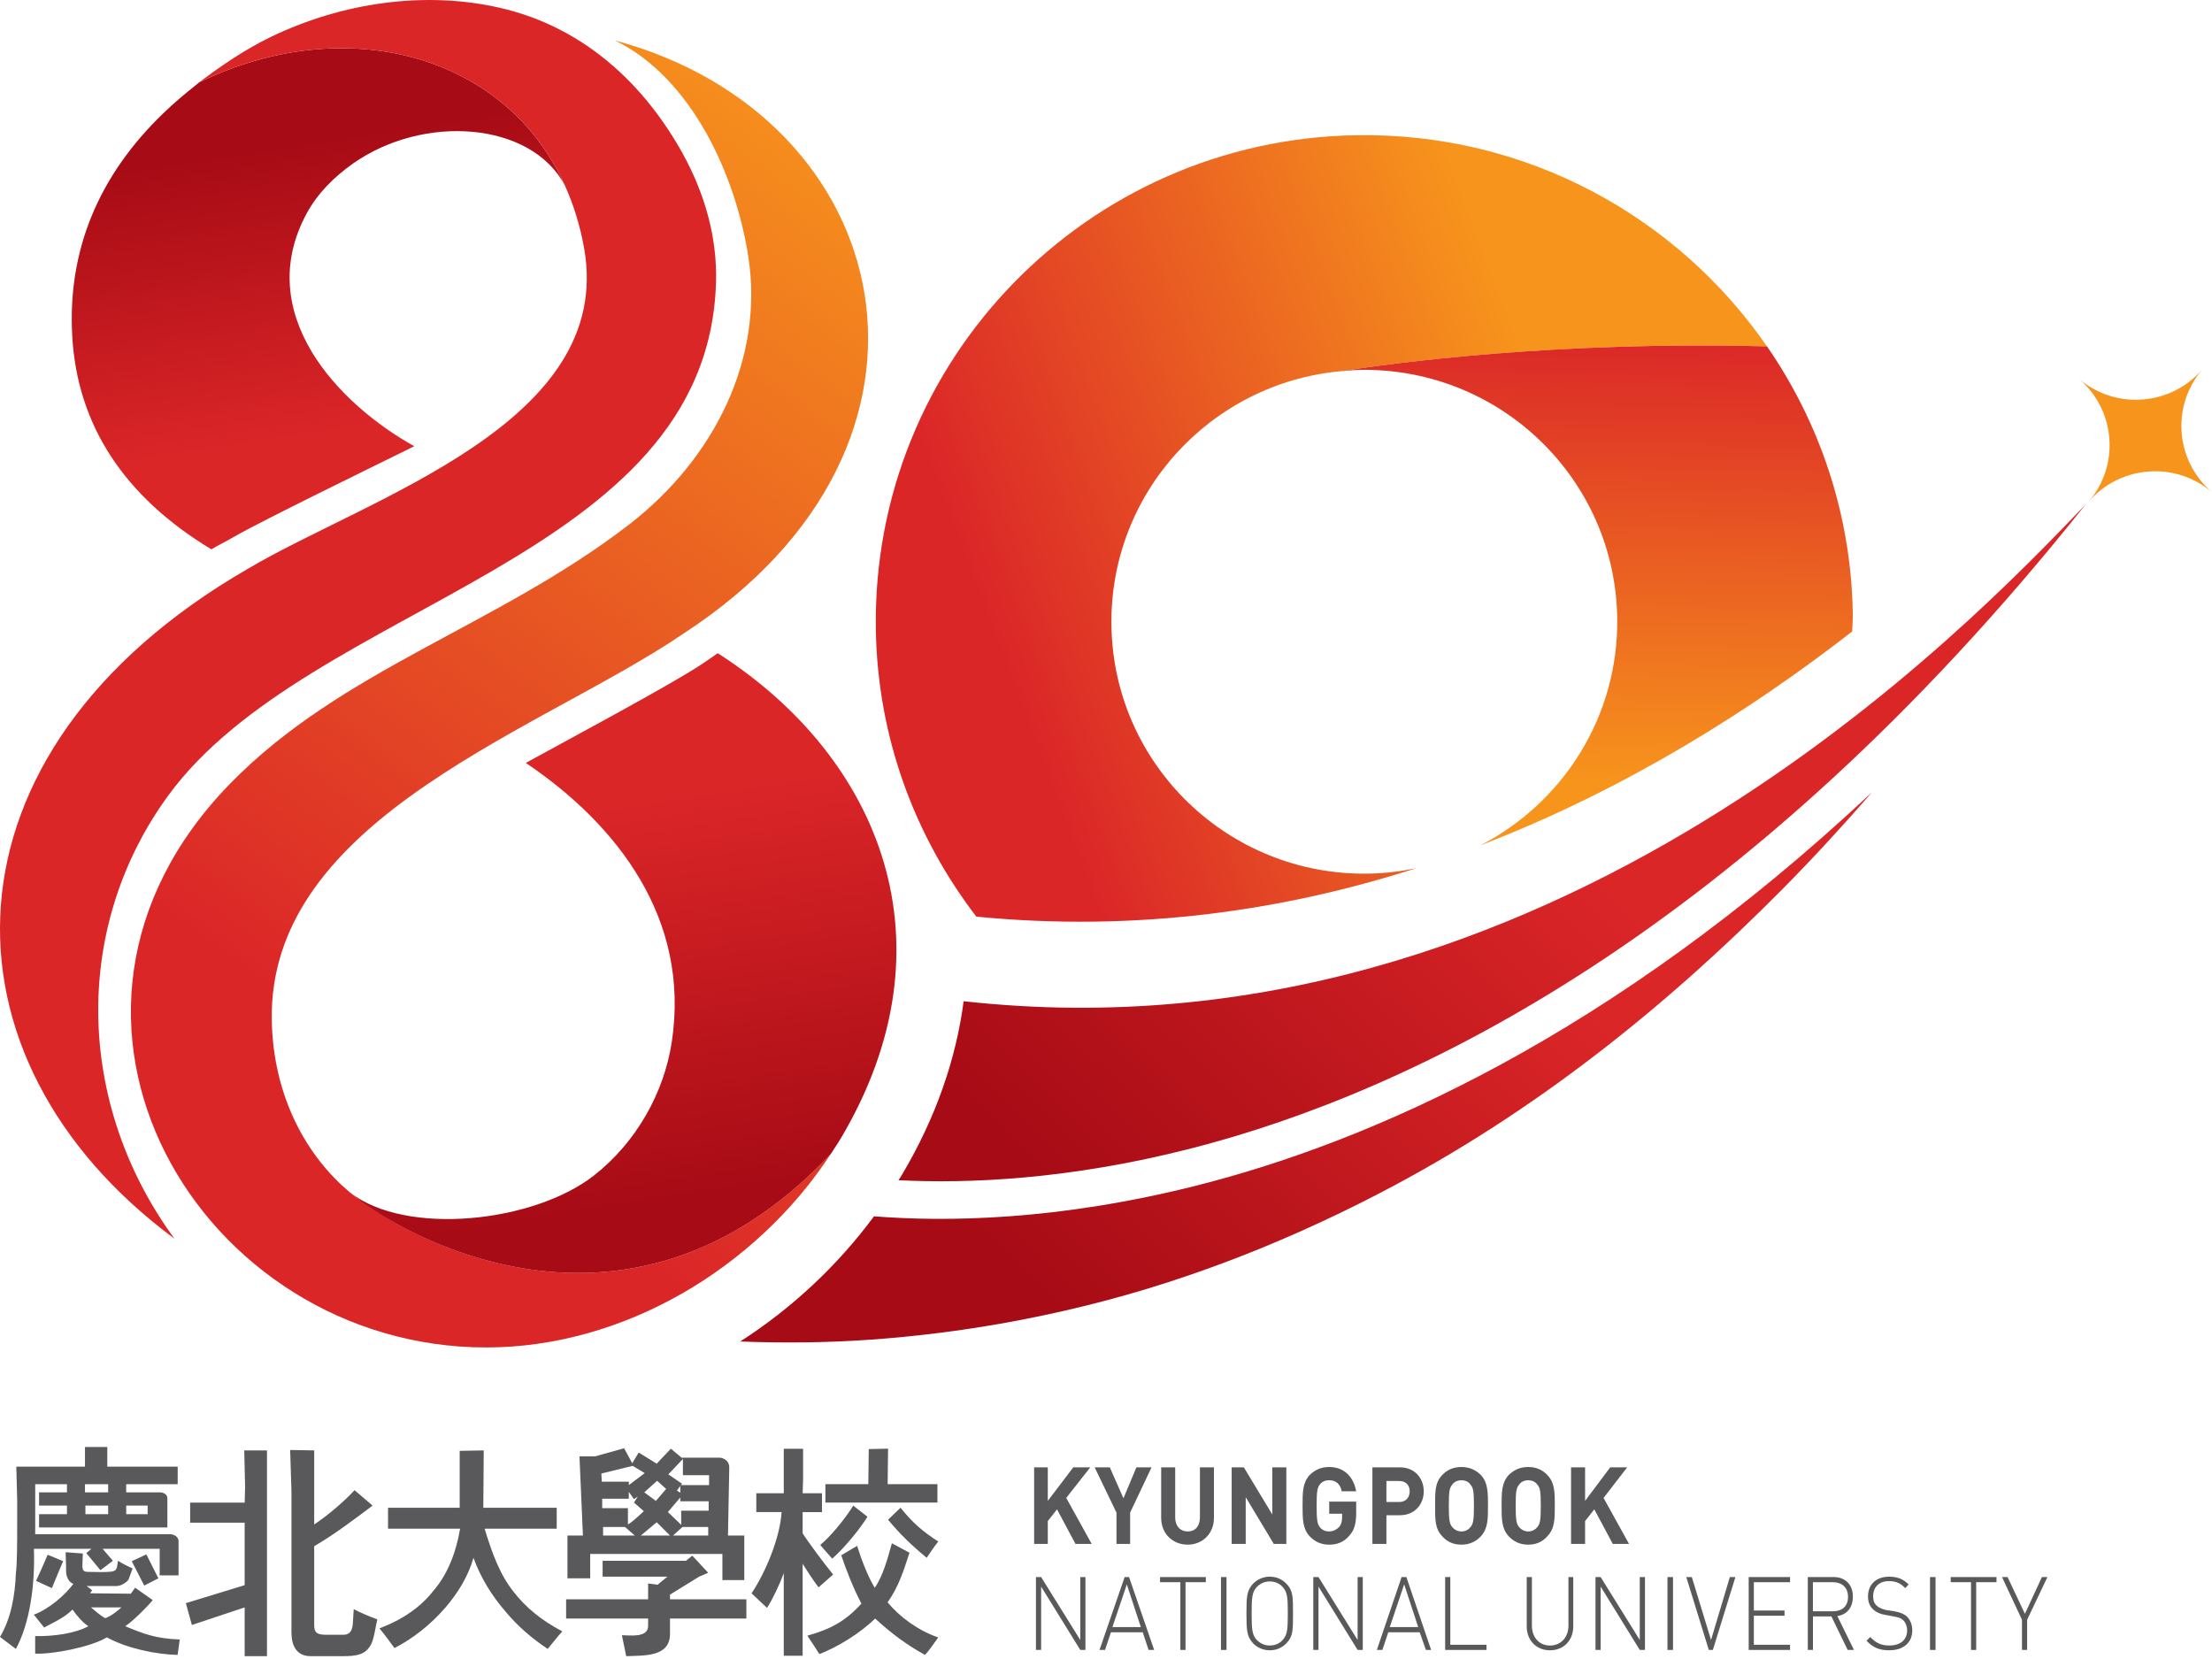 <svg width="208" height="156" viewBox="0 0 208 156" fill="none" xmlns="http://www.w3.org/2000/svg">
<g clip-path="url(#clip0_512_12360)">
<path d="M23.276 53.499L23.266 53.506C23.266 53.506 23.273 53.503 23.276 53.499Z" fill="#DB2628"/>
<path d="M18.73 7.745C18.605 7.845 18.48 7.951 18.355 8.051C17.346 8.855 16.347 9.694 15.383 10.627C9.239 16.528 6.346 23.578 6.791 31.575C7.257 39.962 11.657 46.694 19.877 51.656C20.468 51.291 21.167 50.957 21.78 50.605L22.006 50.477C24.458 49.048 35.505 43.665 38.345 42.261C38.552 42.158 38.749 42.059 38.953 41.959C31.788 37.969 23.731 29.482 28.845 20.056C29.866 18.175 31.437 16.613 33.188 15.381C39.851 10.693 49.919 11.432 53.109 17.417C47.483 5.009 32.364 1.092 18.73 7.745Z" fill="url(#paint0_linear_512_12360)"/>
<path d="M64.235 14.507C62.479 11.329 60.265 8.468 57.594 6.151C54.619 3.568 51.074 1.656 46.96 0.724C39.967 -0.867 32.211 0.218 25.466 3.472C23.067 4.629 20.8 6.179 18.727 7.745C18.73 7.745 18.734 7.745 18.737 7.742C32.361 1.095 47.48 5.012 53.106 17.414C53.921 19.211 54.541 21.182 54.923 23.328C57.863 39.8 34.672 46.749 23.274 53.502C23.274 53.502 23.268 53.505 23.265 53.509C-6.505 70.732 -6.496 99.55 16.407 116.478C11.91 110.361 9.246 102.856 9.236 95.005C9.23 87.906 11.413 80.848 15.806 74.825C29.202 56.472 66.531 52.879 67.329 26.569C67.457 22.296 66.239 18.147 64.232 14.513L64.235 14.507Z" fill="#DB2628"/>
<path d="M34.128 113.081V113.068C28.898 109.369 25.658 103.096 25.554 95.86C25.429 86.92 31.037 80.373 38.399 75.002C46.7 68.945 57.231 64.382 64.295 59.559C91.779 41.665 84.305 10.929 57.82 3.799C65.059 7.333 69.177 16.494 70.364 24.117C71.854 33.702 67.214 43.131 59.075 49.385C46.713 58.886 32.146 62.944 21.681 73.645C0.181 95.629 18.828 126.745 45.767 126.705C58.562 126.686 71.025 119.347 78.136 108.486C57.269 130.672 34.125 113.081 34.125 113.081H34.128Z" fill="url(#paint1_linear_512_12360)"/>
<path d="M67.485 61.425C67.018 61.75 66.564 62.077 66.082 62.392C63.389 64.229 52.799 69.891 49.442 71.737C58.053 77.551 64.917 86.394 63.173 97.956C62.443 102.794 59.794 107.451 55.849 110.536C50.184 114.968 38.191 116.25 32.934 112.142L34.102 113.087C34.102 113.087 57.277 130.673 78.141 108.487C78.204 108.393 78.26 108.296 78.323 108.2C78.579 107.81 78.839 107.42 79.077 107.017C89.893 88.777 82.847 71.247 67.485 61.419V61.425Z" fill="url(#paint2_linear_512_12360)"/>
<path d="M90.616 94.151C89.895 99.578 88.013 105.071 84.844 110.414C84.732 110.608 84.606 110.792 84.484 110.979C91.007 111.309 100.514 110.935 112.018 107.987C132.56 102.726 163.833 87.972 196.101 47.455C185.583 58.387 146.106 100.308 90.616 94.148V94.151Z" fill="url(#paint3_linear_512_12360)"/>
<path d="M112.643 111.45C99.475 114.79 88.932 114.912 82.184 114.372C78.708 119.073 74.409 123.056 69.606 126.144C73.717 126.3 77.813 126.259 81.877 125.972C90.426 125.358 98.815 123.842 106.85 121.493C114.885 119.129 122.541 115.938 129.762 112.18C144.247 104.666 156.732 94.6 167.657 83.558C170.566 80.617 173.347 77.585 176.034 74.488C151.487 97.501 128.838 107.339 112.643 111.447V111.45Z" fill="url(#paint4_linear_512_12360)"/>
<path d="M207.099 34.722C204.143 38.166 198.942 38.568 195.488 35.62C198.945 38.565 199.349 43.746 196.393 47.186C199.349 43.743 204.55 43.34 208.004 46.288C204.547 43.343 204.143 38.163 207.102 34.722H207.099Z" fill="#F7941C"/>
<path d="M166.156 32.576C157.729 20.371 143.535 12.458 127.549 12.713C102.182 13.122 81.951 33.936 82.358 59.204C82.524 69.376 86.046 78.686 91.808 86.194C106.876 87.663 120.751 85.629 133.158 81.643C131.708 81.943 130.211 82.127 128.673 82.151C115.541 82.364 104.722 71.93 104.512 58.849C104.308 46.369 113.837 36.013 126.115 34.9C130.79 34.167 146.272 32.052 166.153 32.576H166.156Z" fill="url(#paint5_linear_512_12360)"/>
<path d="M126.117 34.9C126.709 34.847 127.304 34.791 127.908 34.781C141.041 34.569 151.86 45.003 152.07 58.084C152.22 67.382 146.959 75.492 139.197 79.494C153.019 74.179 164.811 66.649 174.168 59.376C174.177 58.824 174.234 58.284 174.224 57.726C174.074 48.378 171.105 39.741 166.158 32.573C146.277 32.049 130.795 34.164 126.12 34.897L126.117 34.9Z" fill="url(#paint6_linear_512_12360)"/>
<path d="M13.562 149.097L12.391 146.804L13.762 146.162L14.893 148.414L13.562 149.097ZM13.884 141.576H11.868V142.381H13.884V141.576ZM8.555 151.149C8.918 151.43 9.363 151.873 9.886 152.157C10.33 152.035 10.975 151.555 11.42 151.149H8.555ZM10.171 141.576H8.032V142.381H10.171V141.576ZM10.171 139.565H7.991V140.329H10.171V139.565ZM5.934 146.804C5.652 147.487 5.045 148.897 4.885 149.337L3.391 148.654C3.754 147.89 4.24 146.764 4.481 146.199L5.934 146.801V146.804ZM16.709 155.616C14.73 155.575 11.946 155.014 10.049 153.966C8.514 154.889 4.882 155.575 3.307 155.494V153.844C5.001 153.885 7.061 153.601 8.311 152.918C7.747 152.556 7.221 151.913 6.817 151.349C6.09 152.113 4.879 152.637 4.152 153.039C3.748 152.556 3.548 152.275 3.185 151.832C4.597 151.308 6.131 149.982 6.898 148.934C6.454 148.772 6.213 148.251 6.213 147.727V147.325L6.172 145.959L7.788 146.08L7.747 147.206C7.747 147.69 7.869 147.808 8.311 147.808C8.752 147.808 9.804 147.849 10.168 147.808C10.975 147.768 10.975 147.646 11.094 146.764C11.539 147.044 12.021 147.288 12.466 147.487C12.344 147.808 12.143 148.414 12.062 148.573C11.862 148.816 11.376 149.137 10.972 149.137H8.148L8.671 149.54C8.671 149.54 8.508 149.739 8.47 149.82L12.303 149.861L12.707 149.296L14.36 150.463C13.875 151.068 12.504 152.434 11.777 152.918C13.43 153.601 14.601 154.084 16.903 154.165L16.703 155.613L16.709 155.616ZM16.79 144.954V148.133H15.015V145.638H9.648L10.615 146.764L9.444 147.649L8.113 146.04L8.599 145.638H3.188C3.31 149.097 2.784 152.677 1.494 155.051C0.968 154.649 0.485 154.287 0 153.925C1.049 152.157 1.412 150.023 1.494 147.93C1.616 147.004 1.616 145.032 1.616 143.304V141.093L1.534 137.915H7.991V136.065H10.089V137.915H16.709V139.565H11.865V140.329H15.093C15.093 140.329 15.738 140.369 15.738 140.893V143.629H3.673V142.381H6.297V141.576H3.673V140.329H6.297V139.565H3.31V144.271H16.105C16.105 144.271 16.79 144.352 16.79 144.954Z" fill="#59595C"/>
<path d="M33.259 151.311C33.863 151.633 34.712 151.994 35.479 152.275C35.316 152.958 35.238 153.641 35.034 154.287C34.549 155.656 33.5 155.734 32.169 155.734H29.222C27.891 155.734 27.406 154.767 27.406 153.482V140.207L27.284 136.346L29.545 136.386V143.345C30.835 142.5 32.369 141.174 33.34 140.126L35.034 141.573C33.54 142.699 31.483 144.268 29.545 145.394V152.796C29.545 153.52 29.786 153.722 30.716 153.722H32.291C32.936 153.722 33.14 153.279 33.18 152.637L33.262 151.308L33.259 151.311ZM23.006 155.734V151.149L18.043 152.799L17.477 150.747L23.006 149.056V143.183H17.881V141.293H23.006L23.047 139.805L22.966 136.386H25.105V155.734H23.006Z" fill="#59595C"/>
<path d="M52.874 153.401C52.47 153.844 51.866 154.608 51.502 155.051C50.05 154.088 48.678 152.918 47.547 151.552C46.257 150.064 45.205 148.373 44.52 146.483C44.034 148.214 43.066 149.78 41.895 151.149C40.483 152.799 38.748 154.125 37.092 154.97C36.769 154.527 36.124 153.641 35.68 153.121C37.9 152.275 39.553 151.109 40.724 149.621C42.055 148.093 42.863 146.081 43.267 143.748H36.488V141.776H43.226V136.427L45.487 136.386L45.446 141.776H52.348V143.748H45.569C46.295 146.121 47.021 148.093 48.312 149.702C49.442 151.149 50.895 152.356 52.871 153.401H52.874Z" fill="#59595C"/>
<path d="M63.649 140.167L63.972 140.366V139.724L63.649 140.167ZM63.286 144.39H66.596V143.585H64.175L63.286 144.39ZM63.972 140.812L62.801 142.179L64.053 143.386V142.057H66.637V141.171H63.972V140.809V140.812ZM66.677 139.646V138.719H64.216V137.191L62.844 138.638L64.135 139.524L64.013 139.646H66.677ZM61.673 141.134L62.641 140.008L61.792 139.243L60.581 140.329L61.67 141.134H61.673ZM63.004 144.39L61.752 143.142L60.258 144.39H63.001H63.004ZM56.707 144.39H59.694L58.767 143.585H56.71V144.39H56.707ZM56.626 141.817H59.046V143.345C59.45 143.145 60.499 142.138 60.54 142.097L59.613 141.293L59.976 140.728L59.613 140.968L59.128 140.285V140.928H56.626V141.814V141.817ZM56.588 139.325H59.131V139.646L60.624 138.52L59.494 137.837L56.547 138.56L56.588 139.325ZM68.575 137.996L68.453 144.393H69.987V148.576H67.93V146.121H55.498V148.414H53.36V144.39H54.813L54.49 136.948H55.943L58.686 136.184L59.453 137.59L60.058 136.586L61.752 137.631L63.083 136.224L64.091 137.069H67.723C67.723 137.069 68.572 137.151 68.572 137.996H68.575ZM58.483 153.763C59.209 153.763 60.944 154.044 60.944 152.877V152.194H53.234V150.385H60.944V148.897L61.83 149.019L62.76 148.255H56.666V146.767H64.495L65.099 146.283L66.593 147.893L65.744 148.255L63.001 149.945V150.388H70.184V152.197H63.001V153.644C63.001 155.856 60.499 155.656 58.883 155.737L58.479 153.766L58.483 153.763Z" fill="#59595C"/>
<path d="M88.229 144.955C87.825 145.438 87.421 146.081 87.14 146.483C85.727 145.316 84.638 144.271 83.507 142.902L84.678 141.776C85.809 143.183 86.736 143.988 88.229 144.955ZM77.614 141.293V139.562H81.65L81.691 136.261L83.507 136.221L83.467 139.558H88.148V141.29H77.614V141.293ZM81.569 142.621C80.883 143.747 79.471 145.479 78.259 146.564C77.855 146.121 77.37 145.56 77.129 145.276C78.018 144.552 79.39 142.943 80.235 141.576L81.566 142.621H81.569ZM88.229 153.966C87.785 154.568 87.462 155.092 86.977 155.616C85.242 154.652 83.871 153.644 82.295 152.197C80.883 153.566 78.826 154.851 77.047 155.538C76.766 155.095 76.28 154.331 75.917 153.807C78.096 153.201 79.508 152.437 81.002 150.79C80.276 149.424 79.59 147.693 79.105 146.246L80.598 145.36C80.921 146.405 81.525 148.095 82.252 149.303C83.019 148.217 83.463 146.567 83.867 145.12L85.521 146.006C84.957 147.737 84.512 149.184 83.463 150.672C84.594 152.038 86.329 153.326 88.226 153.972L88.229 153.966ZM76.969 149.259C76.324 148.414 75.92 147.731 75.475 147.047V155.697H73.7V147.933C73.296 149.019 72.651 150.388 72.125 151.193L70.672 149.827C72.003 147.815 73.337 144.636 73.496 142.185H71.117V140.413H73.7V136.23H75.516V139.128L75.475 140.416H77.292V142.188H75.475V144.721L75.353 143.997C75.958 144.964 77.492 147.013 78.341 148.058L76.969 149.265V149.259Z" fill="#59595C"/>
<path d="M101.131 145.179L99.393 141.926L98.526 143.033V145.179H97.242V137.98H98.526V141.131L100.922 137.98H102.519L100.261 140.853L102.656 145.179H101.131Z" fill="#59595C"/>
<path d="M106.268 142.238V145.179H104.985V142.238L102.934 137.98H104.358L105.642 140.887L106.857 137.98H108.282L106.268 142.238Z" fill="#59595C"/>
<path d="M111.686 145.248C110.296 145.248 109.188 144.243 109.188 142.721V137.98H110.506V142.687C110.506 143.482 110.957 144.003 111.686 144.003C112.416 144.003 112.832 143.485 112.832 142.687V137.98H114.151V142.721C114.151 144.243 113.039 145.248 111.686 145.248Z" fill="#59595C"/>
<path d="M119.778 145.179L117.138 140.784V145.179H115.816V137.98H116.962L119.637 142.409V137.98H120.958V145.179H119.778Z" fill="#59595C"/>
<path d="M126.862 144.418C126.342 145.042 125.681 145.248 124.986 145.248C124.222 145.248 123.634 144.97 123.145 144.452C122.484 143.726 122.484 142.827 122.484 141.58C122.484 140.332 122.484 139.434 123.145 138.707C123.63 138.223 124.222 137.946 124.986 137.946C126.514 137.946 127.313 139.019 127.523 140.229H126.167C126.029 139.571 125.647 139.19 124.986 139.19C124.604 139.19 124.326 139.328 124.119 139.571C123.875 139.883 123.806 140.195 123.806 141.58C123.806 142.964 123.875 143.311 124.119 143.623C124.329 143.866 124.604 144.003 124.986 144.003C125.368 144.003 125.681 143.832 125.926 143.588C126.136 143.345 126.204 142.999 126.204 142.618V142.341H124.989V141.199H127.526V142.238C127.526 143.276 127.35 143.9 126.865 144.418H126.862Z" fill="#59595C"/>
<path d="M131.584 139.262H130.369V141.237H131.584C132.176 141.237 132.558 140.822 132.558 140.232C132.558 139.643 132.176 139.262 131.584 139.262ZM131.653 142.481H130.369V145.179H129.051V137.98H131.656C133.046 137.98 133.879 139.019 133.879 140.229C133.879 141.439 133.046 142.478 131.656 142.478L131.653 142.481Z" fill="#59595C"/>
<path d="M138.25 139.574C138.078 139.331 137.799 139.193 137.417 139.193C137.069 139.193 136.756 139.331 136.584 139.574C136.305 139.886 136.236 140.198 136.236 141.583C136.236 142.968 136.305 143.314 136.584 143.626C136.756 143.835 137.069 144.006 137.417 144.006C137.799 144.006 138.078 143.835 138.25 143.626C138.529 143.314 138.598 142.968 138.598 141.583C138.598 140.198 138.529 139.886 138.25 139.574ZM139.258 144.452C138.773 144.97 138.181 145.248 137.417 145.248C136.653 145.248 136.064 144.97 135.61 144.452C134.915 143.726 134.949 142.827 134.949 141.58C134.949 140.332 134.915 139.434 135.61 138.707C136.061 138.223 136.653 137.946 137.417 137.946C138.181 137.946 138.773 138.223 139.258 138.707C139.919 139.434 139.919 140.335 139.919 141.58C139.919 142.824 139.919 143.726 139.258 144.452Z" fill="#59595C"/>
<path d="M144.537 139.574C144.362 139.331 144.052 139.193 143.704 139.193C143.357 139.193 143.044 139.331 142.871 139.574C142.593 139.886 142.524 140.198 142.524 141.583C142.524 142.968 142.593 143.314 142.871 143.626C143.044 143.835 143.357 144.006 143.704 144.006C144.052 144.006 144.365 143.835 144.537 143.626C144.816 143.314 144.885 142.968 144.885 141.583C144.885 140.198 144.816 139.886 144.537 139.574ZM145.508 144.452C145.057 144.97 144.465 145.248 143.701 145.248C142.937 145.248 142.345 144.97 141.86 144.452C141.199 143.726 141.199 142.827 141.199 141.58C141.199 140.332 141.199 139.434 141.86 138.707C142.345 138.223 142.937 137.946 143.701 137.946C144.465 137.946 145.054 138.223 145.508 138.707C146.203 139.434 146.203 140.335 146.203 141.58C146.203 142.824 146.203 143.726 145.508 144.452Z" fill="#59595C"/>
<path d="M151.654 145.179L149.916 141.926L149.049 143.033V145.179H147.73V137.98H149.049V141.131L151.41 137.98H153.007L150.787 140.853L153.182 145.179H151.654Z" fill="#59595C"/>
<path d="M101.582 155.148L97.899 149.193V155.148H97.414V148.295H97.899L101.582 154.212V148.295H102.067V155.148H101.582Z" fill="#59595C"/>
<path d="M105.958 148.987L104.602 153.002H107.277L105.958 148.987ZM108.006 155.148L107.452 153.485H104.465L103.91 155.148H103.391L105.752 148.295H106.168L108.529 155.148H108.009H108.006Z" fill="#59595C"/>
<path d="M111.478 148.778V155.148H110.992V148.778H109.082V148.295H113.388V148.778H111.478Z" fill="#59595C"/>
<path d="M115.332 148.295H114.812V155.148H115.332V148.295Z" fill="#59595C"/>
<path d="M120.611 149.228C120.298 148.881 119.881 148.707 119.396 148.707C118.945 148.707 118.528 148.878 118.181 149.228C117.73 149.711 117.696 150.266 117.696 151.72C117.696 153.173 117.73 153.729 118.181 154.212C118.528 154.558 118.945 154.73 119.396 154.73C119.881 154.73 120.298 154.558 120.611 154.212C121.062 153.729 121.096 153.173 121.096 151.72C121.096 150.266 121.062 149.711 120.611 149.228ZM120.993 154.49C120.576 154.939 120.019 155.182 119.396 155.182C118.804 155.182 118.215 154.939 117.799 154.49C117.245 153.866 117.207 153.279 117.207 151.72C117.207 150.16 117.241 149.574 117.799 148.95C118.215 148.501 118.807 148.258 119.396 148.258C120.019 148.258 120.576 148.501 120.993 148.95C121.585 149.574 121.585 150.16 121.585 151.72C121.585 153.279 121.585 153.866 120.993 154.49Z" fill="#59595C"/>
<path d="M127.66 155.148L123.981 149.193V155.148H123.492V148.295H123.981L127.66 154.212V148.295H128.145V155.148H127.66Z" fill="#59595C"/>
<path d="M132.036 148.987L130.684 153.002H133.358L132.04 148.987H132.036ZM134.084 155.148L133.496 153.485H130.543L129.989 155.148H129.469L131.795 148.295H132.246L134.573 155.148H134.087H134.084Z" fill="#59595C"/>
<path d="M135.891 155.148V148.295H136.376V154.661H139.78V155.148H135.891Z" fill="#59595C"/>
<path d="M145.751 155.182C144.467 155.182 143.562 154.246 143.562 152.933V148.295H144.048V152.864C144.048 153.972 144.743 154.733 145.751 154.733C146.76 154.733 147.486 153.972 147.486 152.864V148.295H147.937V152.933C147.937 154.249 147.035 155.182 145.748 155.182H145.751Z" fill="#59595C"/>
<path d="M154.192 155.148L150.513 149.193V155.148H150.027V148.295H150.513L154.192 154.212V148.295H154.681V155.148H154.192Z" fill="#59595C"/>
<path d="M157.317 148.295H156.797V155.148H157.317V148.295Z" fill="#59595C"/>
<path d="M161.065 155.148H160.683L158.566 148.295H159.086L160.893 154.212L162.662 148.295H163.185L161.065 155.148Z" fill="#59595C"/>
<path d="M164.434 155.148V148.295H168.323V148.779H164.919V151.442H167.803V151.929H164.919V154.661H168.323V155.148H164.434Z" fill="#59595C"/>
<path d="M172.35 148.778H170.474V151.514H172.35C173.149 151.514 173.775 151.099 173.775 150.163C173.775 149.228 173.149 148.778 172.35 148.778ZM173.74 155.148L172.212 151.997H170.478V155.148H169.992V148.295H172.422C173.465 148.295 174.229 148.953 174.229 150.129C174.229 151.168 173.675 151.826 172.77 151.963L174.332 155.148H173.74Z" fill="#59595C"/>
<path d="M177.663 155.182C176.692 155.182 176.1 154.905 175.512 154.281L175.859 153.935C176.451 154.524 176.902 154.73 177.666 154.73C178.674 154.73 179.332 154.212 179.332 153.311C179.332 152.93 179.194 152.584 178.984 152.375C178.74 152.132 178.568 152.098 178.048 151.995L177.319 151.857C176.833 151.789 176.451 151.614 176.172 151.374C175.825 151.062 175.653 150.647 175.653 150.129C175.653 148.988 176.417 148.261 177.632 148.261C178.43 148.261 178.95 148.47 179.473 148.988L179.16 149.334C178.778 148.953 178.396 148.676 177.632 148.676C176.695 148.676 176.138 149.231 176.138 150.095C176.138 150.51 176.241 150.787 176.486 150.993C176.695 151.202 177.077 151.34 177.422 151.408L178.117 151.511C178.706 151.614 178.984 151.754 179.263 151.96C179.611 152.272 179.817 152.756 179.817 153.311C179.817 154.452 178.984 155.179 177.663 155.179V155.182Z" fill="#59595C"/>
<path d="M182.004 148.295H181.484V155.148H182.004V148.295Z" fill="#59595C"/>
<path d="M185.825 148.778V155.148H185.34V148.778H183.43V148.295H187.735V148.778H185.825Z" fill="#59595C"/>
<path d="M190.615 152.309V155.148H190.13V152.309L188.254 148.295H188.777L190.408 151.754L192.005 148.295H192.525L190.615 152.309Z" fill="#59595C"/>
</g>
<defs>
<linearGradient id="paint0_linear_512_12360" x1="36.91" y1="11.979" x2="41.106" y2="39.256" gradientUnits="userSpaceOnUse">
<stop stop-color="#A70B15"/>
<stop offset="1" stop-color="#DB2628"/>
</linearGradient>
<linearGradient id="paint1_linear_512_12360" x1="43.17" y1="106.001" x2="102.303" y2="24.949" gradientUnits="userSpaceOnUse">
<stop stop-color="#DB2628"/>
<stop offset="1" stop-color="#F7941C"/>
</linearGradient>
<linearGradient id="paint2_linear_512_12360" x1="75.002" y1="111.221" x2="69.231" y2="73.708" gradientUnits="userSpaceOnUse">
<stop stop-color="#A70B15"/>
<stop offset="1" stop-color="#DB2628"/>
</linearGradient>
<linearGradient id="paint3_linear_512_12360" x1="101.666" y1="114.554" x2="141.314" y2="73.451" gradientUnits="userSpaceOnUse">
<stop stop-color="#A70B15"/>
<stop offset="1" stop-color="#DB2628"/>
</linearGradient>
<linearGradient id="paint4_linear_512_12360" x1="99.967" y1="124.055" x2="138.504" y2="84.104" gradientUnits="userSpaceOnUse">
<stop stop-color="#A70B15"/>
<stop offset="1" stop-color="#DB2628"/>
</linearGradient>
<linearGradient id="paint5_linear_512_12360" x1="93.401" y1="59.585" x2="145.732" y2="39.846" gradientUnits="userSpaceOnUse">
<stop stop-color="#DB2628"/>
<stop offset="1" stop-color="#F7941C"/>
</linearGradient>
<linearGradient id="paint6_linear_512_12360" x1="150.466" y1="31.373" x2="149.626" y2="73.482" gradientUnits="userSpaceOnUse">
<stop stop-color="#DB2628"/>
<stop offset="1" stop-color="#F7941C"/>
</linearGradient>
<clipPath id="clip0_512_12360">
<rect width="208" height="156" fill="white"/>
</clipPath>
</defs>
</svg>
